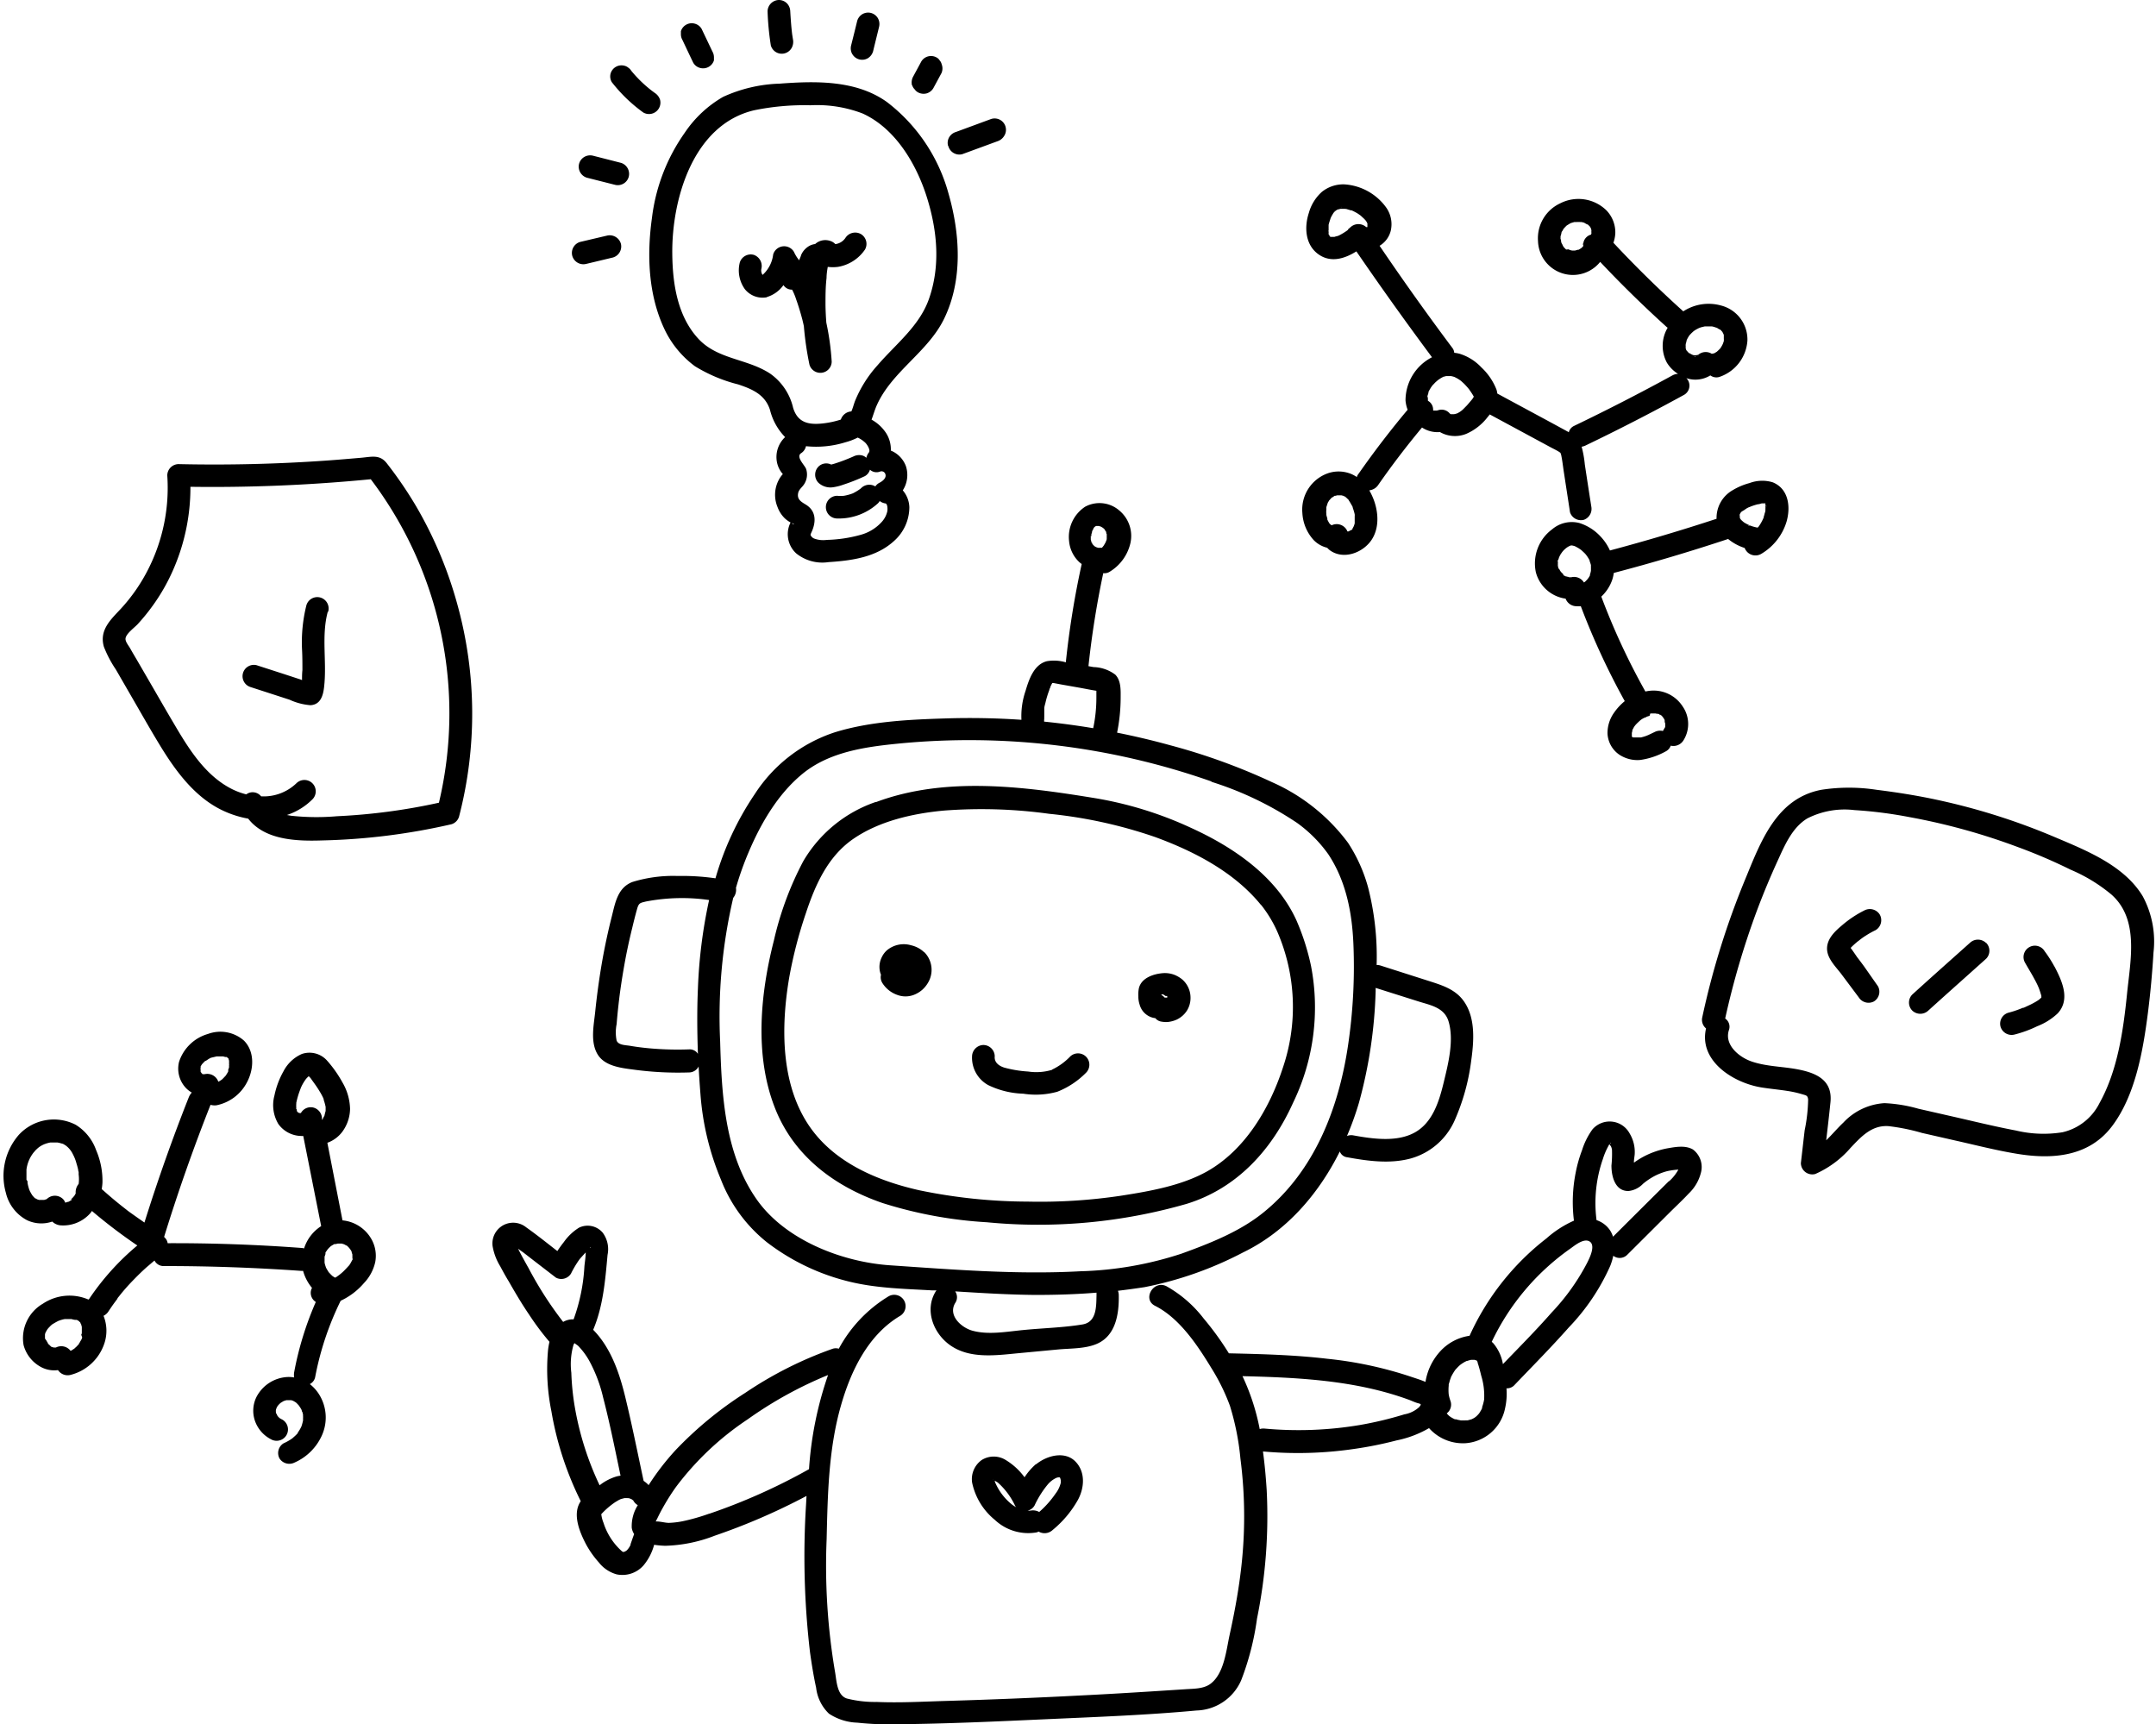 <?xml version="1.0" encoding="UTF-8"?>
<!DOCTYPE svg PUBLIC '-//W3C//DTD SVG 1.0//EN'
          'http://www.w3.org/TR/2001/REC-SVG-20010904/DTD/svg10.dtd'>
<svg height="228.0" preserveAspectRatio="xMidYMid meet" version="1.0" viewBox="-0.5 0.0 285.1 228.0" width="285.1" xmlns="http://www.w3.org/2000/svg" xmlns:xlink="http://www.w3.org/1999/xlink" zoomAndPan="magnify"
><g data-name="Layer 2"
  ><g data-name="Layer 1" id="change1_1"
    ><path d="M124.45,95c-4.81.15-9.92.4-14.55,1.83A20,20,0,0,0,99.31,105a39.07,39.07,0,0,0-5.2,11.14,30.65,30.65,0,0,0-5-.31,18.27,18.27,0,0,0-6,.8c-1.9.75-2.24,2.66-2.68,4.44q-.8,3.14-1.35,6.32c-.36,2.11-.65,4.24-.87,6.37-.18,1.77-.68,4,.31,5.65s3.31,1.83,5.1,2.07a43.62,43.62,0,0,0,7,.33,1.42,1.42,0,0,0,1.26-.79c.07,1.24.15,2.48.25,3.72a36,36,0,0,0,2.7,11.23,19.71,19.71,0,0,0,6.09,8.3,29.19,29.19,0,0,0,10.41,5.08c3.78,1,7.61,1.06,11.48,1.28l.53,0a1,1,0,0,0-.12.16c-1.46,2.41-.34,5.41,1.8,7,2.6,1.93,6.09,1.44,9.1,1.15l5.31-.5c1.63-.15,3.53-.08,5.06-.72,2.57-1.07,3-4,2.95-6.49a1.54,1.54,0,0,0-.11-.55c1.18-.14,2.35-.3,3.53-.48a47.86,47.86,0,0,0,13-4.58c5.73-2.77,10-7.72,12.81-13.36a1.19,1.19,0,0,0,1,.77c2.74.5,5.66.9,8.4.15a9,9,0,0,0,5.72-4.88,28.2,28.2,0,0,0,2.25-8c.36-2.58.62-5.71-1-7.95-1.15-1.6-3-2.12-4.77-2.69l-6.26-2a1.6,1.6,0,0,0-.47-.06,36.85,36.85,0,0,0-1.13-10.26,20.69,20.69,0,0,0-2.65-5.89,25.21,25.21,0,0,0-10-8,81.42,81.42,0,0,0-13.54-4.91c-2.32-.64-4.65-1.19-7-1.66a23.56,23.56,0,0,0,.47-4.51c0-1,.09-2.35-.71-3.16a5,5,0,0,0-2.86-1l-.68-.12s0,0,0-.06a120.34,120.34,0,0,1,1.95-12.24,1.3,1.3,0,0,0,.87-.2,6,6,0,0,0,2.73-3.81,4.37,4.37,0,0,0-1.47-4.27A4,4,0,0,0,143,67a4.78,4.78,0,0,0-2.13,4.54,4.33,4.33,0,0,0,1.33,2.77,3.1,3.1,0,0,0,.34.27,116.15,116.15,0,0,0-2.1,13,5.61,5.61,0,0,0-2.5-.15c-1.72.43-2.38,2.42-2.83,3.94a10.3,10.3,0,0,0-.54,3.81A100.33,100.33,0,0,0,124.45,95ZM91.79,130.72c-.13,2.88-.1,5.75,0,8.63a1.29,1.29,0,0,0-1.19-.59,41.37,41.37,0,0,1-5.22-.14c-.88-.08-1.75-.19-2.62-.34-.56-.09-1.48-.08-1.72-.68a5.53,5.53,0,0,1,0-2.18c.07-.86.15-1.71.25-2.57.19-1.72.45-3.43.75-5.14s.66-3.38,1.06-5c.2-.84.41-1.68.64-2.5s.4-.81,1.16-1a25.27,25.27,0,0,1,8.37-.2A65.69,65.69,0,0,0,91.79,130.72Zm50.87,44.41c-2.53.42-5.17.48-7.73.73-2.21.2-4.68.7-6.87.09-1.44-.41-3.23-2-2.25-3.65a1.36,1.36,0,0,0,0-1.54c3.53.22,7.07.44,10.62.47,2.69,0,5.39-.08,8.07-.3a2.64,2.64,0,0,0,0,.29C144.46,172.76,144.53,174.81,142.66,175.13Zm38.75-44.07c0-.14,0-.29,0-.43l5.6,1.77c1.56.5,3.39.78,4,2.53.82,2.53,0,5.72-.6,8.2s-1.45,5.29-3.81,6.61-5.56.86-8.15.39a1.51,1.51,0,0,0-.83.08,40.24,40.24,0,0,0,1.59-4.42A62.13,62.13,0,0,0,181.41,131.06ZM159.7,103.38A44,44,0,0,1,171,108.8a17.81,17.81,0,0,1,4.15,4.16c2.35,3.55,3.15,7.73,3.32,11.92a70.72,70.72,0,0,1-.73,13.48c-1.24,8.22-4.41,16.41-11,21.83-3.16,2.62-7.17,4.19-11,5.58a46.7,46.7,0,0,1-13.38,2.33c-8.35.46-16.85-.22-25.18-.79-6.41-.44-14-3.4-17.73-8.87-4.12-6-4.52-13.71-4.72-20.72a69,69,0,0,1,1.73-19,1.68,1.68,0,0,0,.36-1.32,40.67,40.67,0,0,1,1.69-4.75c1.62-3.81,3.86-7.66,7.1-10.32,3.54-2.9,8.24-3.56,12.65-4a96.56,96.56,0,0,1,41.43,5ZM144,70.25Zm0-.09a.44.44,0,0,1,0,.08S144,70.16,144,70.16Zm-.19.67a.09.09,0,0,0,0,0,.21.21,0,0,0,0-.06v0c0-.13.06-.27.1-.4l0-.11a3.9,3.9,0,0,1,.19-.35l0-.08.15-.15h0a.31.31,0,0,1,.09-.07l.09-.06h.11l.1,0h.14l.26.07h0a2.69,2.69,0,0,1,.32.19h0a1.88,1.88,0,0,1,.25.24l0,0c0,.1.11.19.17.29h0c0,.08,0,.22.07.31s0,0,0,.08,0,.26,0,.38l0,.14c0,.13-.08.26-.12.39l-.06.13c-.07.13-.15.26-.23.39a1.47,1.47,0,0,0-.1.13h0l-.14.15a.93.93,0,0,0-.29,0h-.17l-.21-.06-.14-.06-.15-.09-.2-.19s0,0,0,0a.45.45,0,0,0-.05-.08h0s-.05,0-.05-.06,0-.1-.08-.16,0,0-.05-.07v0l0-.06a.13.13,0,0,1,0,0c0-.08-.05-.16-.07-.24a.59.59,0,0,0,0-.13c0-.12,0-.23,0-.35a.22.22,0,0,0,0-.06C143.82,70.92,143.81,71,143.83,70.83Zm-5.11,19.48ZM137.59,95a2.13,2.13,0,0,1,0-.25v-.43l0-.39,0-.23c0-.26.1-.53.16-.79a12.49,12.49,0,0,1,.51-1.68c0-.12.09-.23.13-.34h0l0-.06.15-.32a2,2,0,0,0,.11-.2l0,0h.13l1,.19,2.49.44c.73.13,1.47.29,2.21.4,0,.3,0,.59,0,.89a19.35,19.35,0,0,1-.42,4.06c-2.15-.36-4.32-.65-6.49-.87A3,3,0,0,1,137.59,95Zm-15.87,30.9a3.32,3.32,0,0,1,.44,4.14,3.76,3.76,0,0,1-.67.81,3.71,3.71,0,0,1-1.17.71,3.09,3.09,0,0,1-2.16,0,3.81,3.81,0,0,1-2-1.61,1.43,1.43,0,0,1-.16-1.06,2.39,2.39,0,0,1-.14-.43,2.84,2.84,0,0,1,.24-1.88,2.79,2.79,0,0,1,.68-.92A3.47,3.47,0,0,1,120,125,3.66,3.66,0,0,1,121.72,125.93Zm30.53,8.7a1.26,1.26,0,0,0,.73.47,3.57,3.57,0,0,0,.92.07,3.87,3.87,0,0,0,1.21-.32,3.32,3.32,0,0,0,1.33-1.16,3.16,3.16,0,0,0,.49-1.74,3.2,3.2,0,0,0-1.1-2.41,4,4,0,0,0-1.06-.62,3.55,3.55,0,0,0-1.48-.21c-1.28.1-2.87.64-3.19,2a4.28,4.28,0,0,0-.07,1.07,3.32,3.32,0,0,0,.17,1.09A2.44,2.44,0,0,0,152.25,134.63Zm1.38-2.9.16,0,.06,0,0,0,0,0s0,0,0,.08v.13l-.05,0-.06,0-.08,0h-.15a1.55,1.55,0,0,0-.48-.37l.25-.07Zm-15,9.73a8.2,8.2,0,0,0,2.4-1.74,1.5,1.5,0,0,1,2.12,2.12,11,11,0,0,1-3.83,2.55,10.72,10.72,0,0,1-4.51.26,11.37,11.37,0,0,1-4.64-1.14,4.13,4.13,0,0,1-2.13-3.8,1.54,1.54,0,0,1,1.5-1.5,1.52,1.52,0,0,1,1.5,1.5c-.08.74.47,1.24,1.26,1.49a15.43,15.43,0,0,0,3.17.52A7.19,7.19,0,0,0,138.63,141.46Zm-23.31-35.39a17.77,17.77,0,0,0-9.6,7.84,42.57,42.57,0,0,0-3.89,10.51c-1.79,7-2.57,15.1.1,22,2.47,6.44,7.91,10.5,14.28,12.69A56.44,56.44,0,0,0,130,161.62a70.88,70.88,0,0,0,26.44-2.44c6.64-2.05,11.26-7.15,14.06-13.38a28.9,28.9,0,0,0,2.36-18.09,31.21,31.21,0,0,0-1.92-6c-2.61-5.76-8.22-9.62-13.81-12.18a49.44,49.44,0,0,0-12.89-4C134.86,104,124.49,102.63,115.32,106.07Zm50.94,13.61a16.53,16.53,0,0,1,2.13,3.51,25,25,0,0,1,.76,18c-1.76,5.4-5,10.91-10.06,13.75-3.38,1.88-7.57,2.61-11.35,3.2a72.4,72.4,0,0,1-12.31.78,71.43,71.43,0,0,1-14.32-1.49c-5.28-1.18-10.77-3.43-14.14-7.87-4.3-5.67-4.24-13.68-3.09-20.37a58.66,58.66,0,0,1,2.17-8.36c1.25-3.78,2.91-7.56,6.31-9.89s7.77-3.33,11.88-3.72a65.36,65.36,0,0,1,14,.42,61.73,61.73,0,0,1,14,3.07C157.39,112.56,162.72,115.31,166.26,119.68ZM223.37,152c-1-.59-2.32-.34-3.36-.16a11.11,11.11,0,0,0-3.15,1.09,10.85,10.85,0,0,0-1.25.78.1.1,0,0,0-.05,0c0-.42.1-.84.11-1.16a4.75,4.75,0,0,0-.69-2.7,3,3,0,0,0-4.91-.5,9.57,9.57,0,0,0-1.37,2.75,17.64,17.64,0,0,0-.83,2.92,19.88,19.88,0,0,0-.24,6.39,14,14,0,0,0-3.64,2.35,34,34,0,0,0-10.16,12.87,6.51,6.51,0,0,0-3.83,2,7.79,7.79,0,0,0-2,4.1c-.67-.29-1.39-.5-2-.71a51.27,51.27,0,0,0-11-2.35c-4.31-.51-8.65-.62-13-.72a38.73,38.73,0,0,0-3.33-4.6,16.23,16.23,0,0,0-4.92-4.27c-1.72-.86-3.24,1.72-1.51,2.59,3.24,1.63,5.61,5.21,7.44,8.22a26.86,26.86,0,0,1,2.46,5,34.3,34.3,0,0,1,1.39,7,59.42,59.42,0,0,1,0,15.25c-.34,2.73-.86,5.44-1.45,8.13-.43,2-.72,5-2.47,6.35-.93.72-2.26.67-3.37.75l-4.68.3c-3,.19-6.07.37-9.1.52q-9,.47-18,.73c-3,.09-6,.26-9.05.13a14.91,14.91,0,0,1-3.94-.46c-1.33-.45-1.34-2.39-1.56-3.58a83.77,83.77,0,0,1-1.1-17.47c.14-5.92.25-11.94,1.89-17.67,1.3-4.57,3.58-9.34,7.81-11.86a1.5,1.5,0,0,0-1.52-2.59,18.16,18.16,0,0,0-6.57,6.92,1.35,1.35,0,0,0-.79,0,50.93,50.93,0,0,0-11.6,5.85,49.15,49.15,0,0,0-9.23,7.6,33.51,33.51,0,0,0-3.53,4.59,3.5,3.5,0,0,0-.66-.56c-.8-3.73-1.55-7.48-2.45-11.18-.77-3.15-1.9-6.44-4.22-8.8l0,0c1.32-3.11,1.6-6.58,1.9-9.91a3.66,3.66,0,0,0-.64-2.93,2.61,2.61,0,0,0-3.14-.66,7,7,0,0,0-2,1.9c-.31.39-.59.78-.86,1.19-1.36-1.06-2.72-2.15-4.12-3.14a2.74,2.74,0,0,0-4.44,2.49,7.45,7.45,0,0,0,1,2.65c.37.69.74,1.37,1.13,2,.85,1.49,1.74,3,2.69,4.39a35,35,0,0,0,2.7,3.61,9.06,9.06,0,0,0-.19,1.1,28,28,0,0,0,.44,8.06,42.64,42.64,0,0,0,3.87,11.88l0,.06c-1.15,1.69-.1,4.14.75,5.74a12.53,12.53,0,0,0,1.65,2.32,4.53,4.53,0,0,0,2.37,1.59A3.72,3.72,0,0,0,84.59,207,7.12,7.12,0,0,0,86,204.27a13,13,0,0,0,1.45.13A19.34,19.34,0,0,0,94,203.07a83.77,83.77,0,0,0,12.15-5.26l-.06,1.12a108.93,108.93,0,0,0,.52,19.53c.22,1.57.47,3.15.81,4.7a5.63,5.63,0,0,0,1.7,3.44,7.21,7.21,0,0,0,3.76,1.19A39.11,39.11,0,0,0,118,228c6.64-.06,13.28-.37,19.92-.67s13.23-.54,19.81-1.15a6.64,6.64,0,0,0,5.9-4,36.07,36.07,0,0,0,2.09-8.14A67.81,67.81,0,0,0,167,197c-.11-1.69-.26-3.38-.49-5.06l.15,0a51.1,51.1,0,0,0,11.79-.33,50.15,50.15,0,0,0,5.71-1.14,14,14,0,0,0,4.31-1.63,6,6,0,0,0,4.77,2,5.74,5.74,0,0,0,5.27-4.55,8.87,8.87,0,0,0,.2-2.71,1.35,1.35,0,0,0,1.08-.46c2.4-2.51,4.87-5,7.16-7.59a28.31,28.31,0,0,0,5.48-8.14,7.66,7.66,0,0,0,.4-1.34,1.4,1.4,0,0,0,1.87-.15l5.47-5.45c.88-.88,1.8-1.73,2.65-2.64a5.72,5.72,0,0,0,1.6-2.73A2.9,2.9,0,0,0,223.37,152ZM77.49,165l.07-.08C77.6,165,77.56,165.05,77.49,165Zm-.46-.21Zm-9.32-.31Zm-.38.09,0,0Zm2,3c-.38-.68-.76-1.36-1.12-2.05l-.2-.4h0l.71.51,1.29,1,3,2.31a1.51,1.51,0,0,0,2-.54,13.3,13.3,0,0,1,1.13-1.89c.07-.09.46-.52.81-.9v0c0,.62-.11,1.23-.17,1.85a24.3,24.3,0,0,1-1.43,7,2.5,2.5,0,0,0-1.38.34A48.28,48.28,0,0,1,69.34,167.58ZM75.5,186a33.51,33.51,0,0,1-.45-4.47,9.25,9.25,0,0,1,.3-3.74l.12-.19c.11.11.38.26.51.39a9.41,9.41,0,0,1,1.47,2,19.28,19.28,0,0,1,1.8,4.78c.89,3.42,1.58,6.9,2.31,10.36a4.21,4.21,0,0,0-.49.09,6.7,6.7,0,0,0-2.28,1.18A39.76,39.76,0,0,1,75.5,186ZM79,200.21h0Zm3.91,4a2.5,2.5,0,0,1-.5.77l-.07.06-.18.11-.16.06h-.12l-.12-.07-.07-.06a8.49,8.49,0,0,1-2.39-3.73,4.47,4.47,0,0,1-.29-1.13h0c0,.08,0,0,0,0s0,0,0,0h0l.18-.19a10.48,10.48,0,0,1,1.68-1.41l.42-.25.24-.12.15-.05.38-.1a3.27,3.27,0,0,1,.44,0h.07l.07,0,.34.12c.13.09.32.25.15.07l.11.12s0,0,.05.09a1.55,1.55,0,0,0,.55.53,5.2,5.2,0,0,0-.8,3,2.12,2.12,0,0,0,.32.83,2.33,2.33,0,0,0-.11.28C83.12,203.48,82.93,204.08,82.86,204.24Zm10.38-4.06a26.83,26.83,0,0,1-3.5,1,11.29,11.29,0,0,1-1.83.22c-.53,0-1.22-.22-1.73-.18,0-.1.09-.2.14-.31.24-.49.49-1,.76-1.47a29,29,0,0,1,1.76-2.79,38.39,38.39,0,0,1,9.48-8.94A52.61,52.61,0,0,1,109,181.82a47.34,47.34,0,0,0-2.52,12.45A78.83,78.83,0,0,1,93.24,200.18Zm119.24-49c0,.06,0,.08-.09.07S212.47,151.15,212.48,151.18ZM194.77,179.7c-.05-.08,0,0,0,0Zm-.26-.07Zm-7.3,6.39a3.88,3.88,0,0,1-2,1,48,48,0,0,1-5.89,1.41,48.87,48.87,0,0,1-12.61.47,1.57,1.57,0,0,0-.63.07,29.4,29.4,0,0,0-2.28-7c7.38.18,14.88.54,21.89,3.08.41.14.84.36,1.26.48S187.51,185.65,187.21,186Zm8.55-1.09a.19.19,0,0,1,0,.08,3.58,3.58,0,0,1-.09.45q-.07.3-.18.6l0,.08,0,.05a3.59,3.59,0,0,1-.17.34l-.16.26a.41.41,0,0,0-.06.1L195,187a2.39,2.39,0,0,1-.22.23l-.12.11a.5.5,0,0,0-.12.09l-.2.12-.24.12h0c-.19.05-.37.11-.56.15h0l-.29,0a5.63,5.63,0,0,1-.58,0l-.41-.08-.23-.07-.15,0a4.59,4.59,0,0,1-.49-.26.91.91,0,0,1-.16-.11.92.92,0,0,1-.14-.11,2.68,2.68,0,0,1-.28-.3,1.44,1.44,0,0,0,.52-1.56c-.07-.21-.14-.41-.19-.62s-.06-.29-.07-.34a6,6,0,0,1,0-1.12.74.74,0,0,0,0-.12c0-.11.05-.22.08-.32a4.13,4.13,0,0,1,.15-.5l.07-.19c0-.07.09-.18.08-.17a5.3,5.3,0,0,1,.33-.57c.05-.09.12-.18.18-.27v0l0,0,.36-.38c.07-.07.16-.14.23-.22l.11-.08c.15-.11.32-.22.49-.32l.29-.15h.06a5.44,5.44,0,0,1,.54-.15l0,0h.44l.2.06s.13.11.07,0h0l.08.09s0,.07.06.13l0,.09c.19.56.34,1.15.48,1.73A8.9,8.9,0,0,1,195.76,184.93ZM209.37,167a28.87,28.87,0,0,1-4.69,6.56c-2.06,2.35-4.27,4.57-6.44,6.82a5.73,5.73,0,0,0-1.3-2.79l-.18-.16a31.65,31.65,0,0,1,10.29-12.25c.58-.39,2-1.66,2.79-.91C210.44,164.91,209.65,166.44,209.37,167Zm10.83-10.83q-3.7,3.67-7.4,7.36a3.53,3.53,0,0,0-.35-.77,3.43,3.43,0,0,0-1.83-1.42,17.65,17.65,0,0,1,.84-8.09,9.19,9.19,0,0,1,.74-1.74,2.33,2.33,0,0,1,.12-.21c.1.14.22.3.22.31a1.85,1.85,0,0,1,.12.4,15,15,0,0,1-.07,2.11c0,1.43.47,3.39,2.25,3.37a3.12,3.12,0,0,0,1.92-.95,8.79,8.79,0,0,1,1.62-1.08,8.25,8.25,0,0,1,1.59-.6,9.27,9.27,0,0,1,1.47-.2,0,0,0,0,0,0,0A5.81,5.81,0,0,1,220.2,156.21Zm-83.71,37.43a8.36,8.36,0,0,0-1.51,1.74,8.61,8.61,0,0,0-2.5-2.29,3,3,0,0,0-3.15,0,3.1,3.1,0,0,0-1.28,3,8.63,8.63,0,0,0,3,4.92,6.44,6.44,0,0,0,5.46,1.67.93.93,0,0,0,.33-.12,1.56,1.56,0,0,0,1.86-.21,14,14,0,0,0,3.35-4c.86-1.6,1-3.7-.36-5.07S138,192.41,136.49,193.64ZM131,195.53v0S131.1,195.52,131,195.53Zm-.15.09c-.05,0-.09-.11,0,0Zm.29.52a1.4,1.4,0,0,1-.1-.35c.14.09.32.18.43.27a9.44,9.44,0,0,1,2.24,3,.86.86,0,0,0,.17.24,4.69,4.69,0,0,1-.54-.34A7.44,7.44,0,0,1,131.15,196.14Zm8.64-.38v.05s0,.29,0,.24a3.84,3.84,0,0,1-.69,1.44,12.9,12.9,0,0,1-2.17,2.44,1.71,1.71,0,0,0-1.16-.18,2.22,2.22,0,0,1-.37,0,1.41,1.41,0,0,0,.92-.69,12.84,12.84,0,0,1,1.71-2.73,3.32,3.32,0,0,1,1.06-.86,1,1,0,0,1,.5-.12s-.17-.06,0,0,0-.1.12.1c-.08-.09,0,0,0,0s.05.18.06.22ZM144.16,72l0,0s0,0,0-.06h0S144.13,71.93,144.16,72Zm.5-2.5h0Zm-.82,1.35v-.11A.45.45,0,0,1,143.84,70.86Zm.09.78a.4.4,0,0,1,.06.11l-.05-.1ZM282.84,118.5c-2.47-4.09-7.52-6.07-11.72-7.85a86,86,0,0,0-15.44-4.88c-2.67-.58-5.36-1-8.07-1.34a24,24,0,0,0-7.23,0c-6,1.12-8.06,6.9-10.13,11.91a105.75,105.75,0,0,0-5.65,18.18,1.47,1.47,0,0,0,.5,1.47c-1,4.32,3.64,7.22,7.37,7.81,1.14.18,2.28.28,3.42.46a13.76,13.76,0,0,1,1.88.42c.56.17.77.15.83.71a21.79,21.79,0,0,1-.46,4.07c-.17,1.45-.33,2.89-.5,4.34a1.51,1.51,0,0,0,1.9,1.44,13.17,13.17,0,0,0,4.69-3.48c1.39-1.46,2.77-3,5-2.85a27,27,0,0,1,4.43.9l4.39,1c2.68.6,5.35,1.29,8.06,1.74,4.68.79,9.57.46,12.66-3.61s4.11-9.95,4.76-15c.34-2.67.58-5.35.74-8A12.62,12.62,0,0,0,282.84,118.5Zm-2.07,12.91c-.49,4.84-1.24,10.15-3.65,14.47a7.28,7.28,0,0,1-4.89,3.84,15.73,15.73,0,0,1-6.15-.23c-2.85-.54-5.67-1.24-8.5-1.88l-4.39-1a19.59,19.59,0,0,0-4.49-.74,8.12,8.12,0,0,0-5.45,2.58c-.76.71-1.47,1.57-2.26,2.33.19-1.65.39-3.31.56-5,.27-2.56-1.31-3.66-3.6-4.22s-4.59-.45-6.77-1.18c-1.69-.56-3.69-2.2-3.06-4.16a1.31,1.31,0,0,0-.49-1.54,107,107,0,0,1,4.15-14.14q1.32-3.53,2.89-6.94c.91-2,1.88-4.2,3.82-5.38a10.87,10.87,0,0,1,6.23-1.1,56.86,56.86,0,0,1,7.24.92A83.79,83.79,0,0,1,266.31,112q3.58,1.31,7,3a21.47,21.47,0,0,1,5.4,3.29C282.41,121.58,281.21,127,280.77,131.41Zm-35.5-7a8.88,8.88,0,0,1,1-.72,11.89,11.89,0,0,1,1.26-.7,1.53,1.53,0,0,0,.54-2.06,1.55,1.55,0,0,0-2.06-.53,14.19,14.19,0,0,0-2.91,1.94c-.94.79-2,1.77-2,3.09s1.16,2.4,1.89,3.37l2.31,3.09a1.53,1.53,0,0,0,2,.53,1.51,1.51,0,0,0,.54-2L246,127.79c-.31-.42-.62-.84-.94-1.25-.05-.08-.59-.87-.82-1.17l0-.05A10.78,10.78,0,0,1,245.27,124.4Zm-1.14,1c0,.11,0,.06,0,0Zm18-.75a1.5,1.5,0,0,1,0,2.12c-2.54,2.28-5.1,4.55-7.64,6.85a1.54,1.54,0,0,1-2.12,0,1.51,1.51,0,0,1,0-2.12c2.53-2.3,5.09-4.57,7.64-6.85A1.53,1.53,0,0,1,262.14,124.7Zm7.37,7.17,0,0a.17.17,0,0,1,0-.12Zm1.66-4.06c1,1.9,2.15,4.37.45,6.22a8.3,8.3,0,0,1-2.72,1.71,15.82,15.82,0,0,1-3,1.1,1.53,1.53,0,0,1-1.85-1.05,1.51,1.51,0,0,1,1.05-1.84,12.41,12.41,0,0,0,1.46-.47l.46-.18.07,0,.15-.06.79-.37c.26-.13.52-.27.77-.42l.24-.15s.16-.13.18-.14.21-.21.23-.2v0s0,.05,0,.07v-.06s0,0,0,0v0l0,0s0-.06,0-.07h0s0,0,0,0v-.13h0v0c0-.1-.05-.21-.08-.32s-.15-.48-.24-.72l-.05-.12h0l-.13-.3c-.13-.27-.26-.53-.4-.78-.39-.74-.84-1.45-1.25-2.18a1.5,1.5,0,1,1,2.59-1.52C270.34,126.4,270.78,127.09,271.17,127.81ZM54.56,67a53,53,0,0,0-3.92-5.75c-.93-1.19-2-.84-3.39-.72s-3,.26-4.42.36q-9.84.7-19.71.48a1.51,1.51,0,0,0-1.5,1.5,23.79,23.79,0,0,1-2.52,12.4,23,23,0,0,1-3.65,5.26c-1.33,1.42-2.85,2.81-2.21,5a15.31,15.31,0,0,0,1.58,3l2.12,3.67c1.2,2.07,2.37,4.15,3.61,6.19,2.12,3.5,4.73,7.12,8.57,8.86a13.26,13.26,0,0,0,3.2,1c2.19,2.83,6.35,3,9.82,2.88a84.47,84.47,0,0,0,17.06-2.14,1.49,1.49,0,0,0,1-1A54.14,54.14,0,0,0,60,80,54,54,0,0,0,54.56,67Zm3,39.14a79.51,79.51,0,0,1-13.49,1.79,31.35,31.35,0,0,1-6.05-.06l-.58-.1a8.55,8.55,0,0,0,3.41-2.11,1.5,1.5,0,0,0-2.12-2.12,6.26,6.26,0,0,1-4.7,1.76,1.44,1.44,0,0,0-1.5-.49,1.33,1.33,0,0,0-.46.23,9.23,9.23,0,0,1-2.05-.78c-3.37-1.76-5.52-5.17-7.39-8.35-1.13-1.9-2.23-3.83-3.34-5.74l-1.74-3c-.3-.5-.59-1-.88-1.51-.19-.32-.62-.84-.57-1.24.08-.65,1.2-1.44,1.61-1.89a26.07,26.07,0,0,0,1.89-2.31,25.42,25.42,0,0,0,2.79-4.85,27.06,27.06,0,0,0,2.29-11,215.87,215.87,0,0,0,23.85-1A51.26,51.26,0,0,1,57.55,106.11ZM42.84,80.9c-.87,3.25-.09,6.66-.49,10-.13,1.1-.47,2.27-1.79,2.35a8.13,8.13,0,0,1-2.78-.73l-5.15-1.67a1.5,1.5,0,0,1,.8-2.89l3.68,1.19,1.89.62a3.53,3.53,0,0,1,.44.16c0-.44,0-.88.05-1.31,0-.91,0-1.82-.05-2.73A20.22,20.22,0,0,1,40,80.1a1.5,1.5,0,1,1,2.89.8ZM189.63,54.19h0Zm-.28,0h0Zm17.21,22h0Zm-.3-.17-.1-.07h0C206.26,76,206.28,76,206.26,76Zm-.81-1.31a.45.45,0,0,0,0,.08h0A.17.17,0,0,1,205.45,74.66Zm16.91-28.73c.07.09,0,.2,0,0Zm1.34,1.23h0l-.09,0S223.61,47.11,223.7,47.16Zm.43-.09h0C224.18,47,224.28,47,224.13,47.07ZM227.55,45v.08h0A.14.14,0,0,1,227.55,45Zm-3.42,2.09h0Zm0,0h0l-.07,0S224.06,47.08,224.1,47.07Zm-45.19,16a5.32,5.32,0,0,0-.61-.35,4.38,4.38,0,0,0-3.26-.15,5.09,5.09,0,0,0-3.35,5.25,5.74,5.74,0,0,0,1.51,3.59,3.69,3.69,0,0,0,1.77,1,2.61,2.61,0,0,0,.34.32c1.8,1.33,4.39.35,5.53-1.36,1.27-1.91.82-4.61-.27-6.49l0-.07a1.61,1.61,0,0,0,1.16-.72c1.86-2.67,3.74-5.12,5.78-7.58a3.72,3.72,0,0,0,2.37.6,4,4,0,0,0,3.5.23,7.18,7.18,0,0,0,2.8-2.2l.29-.36,8.06,4.35c.36.19.74.37,1.09.59l.19.13s.08.2.1.28c.17.79.25,1.62.38,2.42.26,1.72.53,3.44.79,5.16a1.52,1.52,0,0,0,1.85,1A1.54,1.54,0,0,0,209.93,67q-.44-2.79-.86-5.58a14.28,14.28,0,0,0-.42-2.35,2,2,0,0,0,.47-.14q6.62-3.18,13.06-6.71A1.41,1.41,0,0,0,222.5,50a1.15,1.15,0,0,1,.17.06,3.78,3.78,0,0,0,3-.42,1.34,1.34,0,0,0,1.2.2,5.45,5.45,0,0,0,3.7-4.79,4.64,4.64,0,0,0-3.48-4.65,6.12,6.12,0,0,0-5,.77q-4.82-4.34-9.24-9.07a4.41,4.41,0,0,0,.25-1.23,4.18,4.18,0,0,0-1.17-3.05,5.29,5.29,0,0,0-6.12-.93,5.09,5.09,0,0,0-2.93,5,4.62,4.62,0,0,0,8.22,2.74q4.26,4.52,8.87,8.68l.07,0a4.7,4.7,0,0,0-.11,4.66,4.59,4.59,0,0,0,1.47,1.47,1.59,1.59,0,0,0-.73.19q-6.45,3.53-13.07,6.71a1.28,1.28,0,0,0-.65.82,2.12,2.12,0,0,0-.2-.12c-3.08-1.68-6.17-3.33-9.25-5a3.21,3.21,0,0,0-.11-.52,8,8,0,0,0-2-2.94,6.61,6.61,0,0,0-2.87-1.8,4.54,4.54,0,0,0-.72-.13,1.16,1.16,0,0,0-.22-.61q-5-6.68-9.65-13.54a3.23,3.23,0,0,0,1.48-2,3.82,3.82,0,0,0-.65-3.12,7.39,7.39,0,0,0-5.47-3,4.5,4.5,0,0,0-3,1,5.82,5.82,0,0,0-1.71,2.76c-.61,1.85-.5,4.13,1.15,5.4s3.54.7,5.13-.3q4.86,7.09,10,14a6.42,6.42,0,0,0-3.5,5.71,4.39,4.39,0,0,0,.28,1.23q-3.42,4.08-6.47,8.44A1.22,1.22,0,0,0,178.91,63.12Zm31-33.12-.07-.08A.21.21,0,0,1,209.91,30Zm-.21-.25-.13-.09Zm-1.14-.5c-.05,0-.1,0-.1,0S208.51,29.24,208.56,29.25Zm-1.19.16-.07,0S207.36,29.4,207.37,29.41Zm-1.51,1.78v-.1C205.87,30.91,205.92,31.07,205.86,31.19Zm.17,1.06Zm.23.4Zm2.64-.13a.64.64,0,0,1,0-.07,0,0,0,0,0,0,0l-.09.14h0l-.08.1-.16.15,0,0-.36.22-.11,0h0l-.35.1h0l-.05,0c-.06,0-.08,0-.08,0h-.24c-.1,0-.26-.06-.36-.09l-.14-.07L206.6,33h0l-.29-.29a1,1,0,0,0-.12-.17,1.93,1.93,0,0,0-.19-.38,2,2,0,0,1-.07-.23c0-.1,0-.22-.07-.33v0a1.09,1.09,0,0,1,0-.18c0-.06,0-.12,0-.18a2.83,2.83,0,0,0,.13-.5c0-.07.07-.14.11-.2l.1-.17a.12.12,0,0,1,.05-.05l-.06,0c.13-.1.22-.25.34-.36a1.85,1.85,0,0,0,.14-.14l0,0,0,0,.38-.23.16-.09h0l.47-.14.16,0s-.07,0,.08,0h.05a0,0,0,0,1,0,0h0a4.13,4.13,0,0,1,.5,0h0l.17,0,.35.09.07.05.31.17.07,0s0,0,.07.06l.07.07.13.12.09.13s.06.13.1.19l0,0c0,.06,0,.12.05.18a.11.11,0,0,0,0,0,1.55,1.55,0,0,0,0,.43h0a.84.84,0,0,0-.05.17,1.4,1.4,0,0,0-1,1c0,.08-.05.16-.08.25a.11.11,0,0,1,0,0A.56.56,0,0,0,208.9,32.52ZM227,46.25l.1-.13A.28.28,0,0,1,227,46.25Zm-.39-2.91-.11,0S226.55,43.32,226.61,43.34Zm-3.75,1.06h0a2.85,2.85,0,0,1,.23-.26c.12-.13.25-.24.38-.36h0l.24-.16c.15-.09.3-.16.45-.24l.27-.1.5-.12h.64l.25,0h0c.14,0,.3.06.44.1l.29.1h0l.31.19.06,0,.1.09c.06,0,.11.12.17.17l.06.06c.06.1.12.25.15.29a.88.88,0,0,1,.05.15c0,.06,0,.14,0,.2v.07s0,.25,0,.37c0-.08.06-.13,0,.05v0a0,0,0,0,1,0,0s0,0,0,0,0,.2-.07.3l-.06.18v0a4.31,4.31,0,0,1-.26.47.56.56,0,0,0-.05.08l0,0a.52.52,0,0,1-.1.11c-.11.13-.25.24-.37.36h0l-.26.16-.16.08-.12,0-.13.05a1.52,1.52,0,0,0-1.8.12h0l-.09.06.07-.06h0l0,0c-.09.07-.09,0,0,0a1.16,1.16,0,0,0-.22.06h-.1l0,0s0,0-.08,0a.14.14,0,0,1-.09,0h-.1l-.17-.06a3.24,3.24,0,0,1-.32-.17c-.09-.06-.18-.2-.08,0s0,0-.07-.06a3.39,3.39,0,0,0-.28-.31l0,0s-.05-.09-.08-.14,0-.13-.05-.19a.83.83,0,0,0,0-.2l0,0v0a1.31,1.31,0,0,1,0-.28v-.06a4,4,0,0,0,.13-.52s0,0,0,0a.8.8,0,0,0,.05-.11A4.94,4.94,0,0,1,222.86,44.4Zm-28.35,8c0-.05,0,0,0,0Zm-3.07-2.76ZM180.35,30h0l0,0Zm-.09-.95Zm-3.38-1.66h-.06S176.85,27.36,176.88,27.36Zm.08,0Zm-.79.32Zm-1,2.92h0C175.15,30.36,175.19,30.49,175.2,30.58Zm.14.45s0,0,.06.09S175.33,31.06,175.34,31Zm.31.24h0Zm.37,0s.09,0,.09,0Zm1.73-.89s0,0,0,0Zm.07-.06-.19.14a8.31,8.31,0,0,1-.95.58l-.1.05-.12.05c-.15.05-.31.07-.46.13h-.24l-.15,0,0,0-.05,0a.11.11,0,0,1-.08,0,.27.27,0,0,1-.1-.06h0c0-.06-.08-.11-.11-.17a.69.69,0,0,1-.05-.13v0a1.24,1.24,0,0,1,0-.16,2.63,2.63,0,0,0,0-.41s0-.37,0-.43-.06.31,0,0v0c0-.08,0-.15,0-.23.07-.31.18-.6.27-.9h0a1,1,0,0,0,.07-.15c.1-.19.21-.37.32-.55v0l0,0,0,0,.06-.06.08-.09.16-.14h0s.19-.11.25-.15l.08,0,.28-.08h.18l.48,0c-.37,0,.1,0,.2.05l.53.16.11,0,.11.06c.16.07.3.15.45.23s.25.15.37.23l.21.15,0,0,.06.05.42.39.18.19.06.08.12.18.08.18,0,.1a.45.45,0,0,0,0,.08v.12h0a.68.68,0,0,0,0,.12s0,0,0,.05h0l-.07,0-.09,0a1.54,1.54,0,0,0-2.06,0l-.38.33Zm10.46,22.12c0-.17.09-.34.13-.51s0-.07,0-.11a1.87,1.87,0,0,1,.12-.25c.08-.14.16-.28.25-.42l.12-.17.08-.1c.14-.13.26-.28.4-.41l.16-.14.14-.12c.15-.11.32-.22.49-.32l.28-.15c-.06,0-.22.07.08,0l.22-.06.18,0h.49l.26.06.19.06h0l.42.22.23.15.2.14.11.1.22.2c.12.11.24.24.35.36s.26.29.38.44c0-.05-.14-.2,0,0l.21.3c.09.14.19.28.28.43l.15.26v0a2,2,0,0,1-.23.36l-.09.11-.24.28c-.15.18-.29.35-.45.51s-.31.32-.48.48l-.13.11-.21.15c-.08.06-.17.1-.25.15l-.09.05-.22.07-.23.05h-.32l-.1,0-.13-.08a1.4,1.4,0,0,0-1.5-.46l-.22.06h0c-.08,0-.12,0-.1,0h-.06l-.09,0,.09,0h0c-.1,0-.14,0-.07,0l-.17,0-.08,0L189,54a1.33,1.33,0,0,0-.42-.82,1.74,1.74,0,0,0-.26-.19h0c0-.09,0-.18,0-.27S188.28,52.52,188.28,52.44ZM178.27,67h0Zm-3.1,2.2.05.08S175.17,69.21,175.17,69.18Zm.54.41h0S175.71,69.58,175.71,69.59Zm-.06,0Zm1.74.81h0a.17.17,0,0,1,.1,0Zm.58-.21,0,0Zm.07-.06,0,0-.21.12-.07,0-.09,0a1.47,1.47,0,0,0-.1-.22,1.53,1.53,0,0,0-2-.58l.05,0h0l0,0h0s0,0,0,0l-.15-.09,0,0s-.1-.09-.15-.14l0,0a1.08,1.08,0,0,1-.11-.18,2.15,2.15,0,0,1-.14-.26l-.05-.1c0-.07,0-.15,0-.16a1.55,1.55,0,0,1-.07-.23,2,2,0,0,1-.06-.23l0-.14a2.45,2.45,0,0,1,0-.54c0-.08,0-.16,0-.24s0-.08,0-.09.11-.33.12-.38l.08-.23.08-.13.1-.17c.1-.08.19-.22.27-.29l.08-.09.06,0a2.83,2.83,0,0,1,.32-.22l.11,0,.19-.06.2,0h.05c.1,0,.11,0,.06,0l.29,0,.26.07h0l.11.06c.06,0,.12.08.19.11h0c.11.11.23.21.34.33l.07.07,0,.06.07.09c.09.14.18.29.26.44a2.72,2.72,0,0,1,.18.33s0,0,0,.08l.1.28c.06.2.12.39.16.59a1.11,1.11,0,0,1,0,.25v0c0,.18,0,.36,0,.55s0,.2,0,.3,0,.1,0,.09a2.75,2.75,0,0,1-.15.44.11.11,0,0,0,0,0l-.14.25,0,.06h0l-.1.11Zm-2.47-.59Zm0,0h0Zm.67-4.17h0Zm-.74-34.19.07,0h0l0,0,0,0h0l-.07,0Zm-.33-1.42Zm.72-1.86h0l.06-.06S176,27.86,175.93,27.92Zm33,4.43a.09.09,0,0,0,0,0l0,.05C208.93,32.34,209,32.31,209,32.35Zm-.91-3.1-.12,0,.08,0Zm-1.79,1c.07-.08.12-.11,0,0Zm1.46,3h-.16S207.61,33.27,207.71,33.28ZM226.49,68.6q-7,2.3-14.1,4.19a6.7,6.7,0,0,0-1.27-1.88,6.43,6.43,0,0,0-2.77-1.75,4,4,0,0,0-3.6.83,5.6,5.6,0,0,0-2.15,5.7,4.74,4.74,0,0,0,3.93,3.47,1.53,1.53,0,0,0,1.4,1,4.16,4.16,0,0,0,.61,0,95.8,95.8,0,0,0,5.81,12.55,7.45,7.45,0,0,0-1.4,1.51,4.64,4.64,0,0,0-.88,2.78,3.6,3.6,0,0,0,1.53,2.77,4.33,4.33,0,0,0,2.8.72,9.85,9.85,0,0,0,3.4-1.15,1.35,1.35,0,0,0,.63-.74,1.56,1.56,0,0,0,1.67-.68A4.07,4.07,0,0,0,222,93.4a4.57,4.57,0,0,0-4.4-2.05,4.34,4.34,0,0,0-.52.09,90.44,90.44,0,0,1-5.83-12.55,5.49,5.49,0,0,0,1.46-2.27,5.08,5.08,0,0,0,.19-.86q7.62-2,15.12-4.49a6.56,6.56,0,0,0,2.19,1.19,1.15,1.15,0,0,0,.12.25,1.52,1.52,0,0,0,2.05.54A7.44,7.44,0,0,0,235.74,69c.58-2,.27-4.39-1.84-5.23a4.79,4.79,0,0,0-3.06.11,8.52,8.52,0,0,0-2.22.94A4.21,4.21,0,0,0,226.49,68.6ZM217.1,94.52c-.08,0-.25.09,0,0Zm-1.91,2.73v0l0,0Zm2.54-2.91.06,0h0c-.19.08,0,0,.05,0h.57l.22.05.13,0c.07,0,.18.09.24.13s0,0,.09,0l0,0,0,0h0a1.88,1.88,0,0,1,.25.24s.07.11.11.13a.08.08,0,0,1,0,0s0,0,0,0,.12.22.18.32a.49.49,0,0,0,0,.11c0,.1,0,.21.07.32V96a.74.74,0,0,0,0,.14c-.07.09-.13.23-.19.31a2.12,2.12,0,0,0-.11.21,1.62,1.62,0,0,0-1.11.14l-.84.4-.33.13a6.32,6.32,0,0,1-.62.18l-.16,0h-.4s0,0,0,0l-.12,0h-.08l-.19,0-.09,0h0l0,0-.17-.09,0,0,0,0a.14.14,0,0,1,0,0s0-.08,0-.07,0,0,0,0l0-.1v-.2a.69.69,0,0,1,0-.13h0a.9.9,0,0,1,.06-.22l0-.06,0-.1.14-.25a1.55,1.55,0,0,1,.2-.32h0a2.09,2.09,0,0,1,.14-.17q.14-.15.3-.3l.16-.15.12-.1-.09.07a2.48,2.48,0,0,1,.73-.45s.12,0,.16-.08a3.38,3.38,0,0,1,.42-.13ZM207,76.25h-.05C206.66,76.24,206.87,76.23,207,76.25Zm.37,0h0Zm-1.7-2.68c0-.07.08-.16,0,0Zm-.17.55s0,.09,0,.14S205.44,74.13,205.46,74.11Zm.71,1.8h0l0,0,0,0-.3-.3,0,0-.08-.12a1.18,1.18,0,0,1-.11-.19,1.09,1.09,0,0,1-.08-.15c-.05-.1,0-.07,0,.1-.08-.08-.1-.32-.13-.43v0a.32.32,0,0,1,0-.07v-.07a2.33,2.33,0,0,1,0-.32.39.39,0,0,0,0-.11c0-.1,0-.2.07-.29l.09-.29h0l.2-.39.19-.27a3.11,3.11,0,0,1,.29-.33l.18-.16.1-.08.08-.06.23-.14.12-.06.16-.06h.18l.26.06.15.06.13.07.22.12c.14.08.27.18.4.26l.22.2c.12.11.24.22.35.34s.25.33.19.24c.08.11.15.22.22.33l.12.21s.18.41,0,.07a5.07,5.07,0,0,1,.22.63,1.66,1.66,0,0,0,0,.22v0c0,.08,0,.16,0,.24s0,.16,0,.24a.09.09,0,0,0,0,.05h0a3.07,3.07,0,0,1-.13.5.73.73,0,0,0,0,.12l-.06.1a1.32,1.32,0,0,1-.12.2s-.11.15-.12.17l-.26.28-.14.12-.1.06a1.52,1.52,0,0,0-1.66-.69H207a4.1,4.1,0,0,0-.4-.11s.05,0,0,0l-.05,0h0l-.24-.13-.06,0Zm25.89-6.24a.94.94,0,0,0,.1-.14S232.11,69.62,232.06,69.67Zm.62-1,0-.09S232.69,68.63,232.68,68.63Zm.32-1.12a.71.71,0,0,1,0-.14S233,67.44,233,67.51Zm-2.19,2h-.05C230.57,69.41,230.73,69.47,230.81,69.5Zm2.1-3Zm0,0Zm0,0,0,0s0,0,0,0Zm0,0h0C233,66.57,233,66.57,232.91,66.55Zm-3,1,0,0c.21-.1.42-.29.63-.4s.26-.1.37-.16l.21-.08q.39-.14.78-.24c.18,0,.36-.08.54-.12l.09,0h.26c-.15,0,0,0,.07,0l.05,0a.2.2,0,0,0,0,.08s0,0,0,.08a.83.83,0,0,1,0,.15v.07c0,.08,0,.12,0,.08a.87.87,0,0,1,0,.23c0,.07,0,.15,0,.23v0c0,.15-.08.36-.09.38a5.44,5.44,0,0,1-.15.54s0,0,0,.08v0l-.05.09a6.16,6.16,0,0,1-.56,1l-.06.08a1.33,1.33,0,0,0-.12.12l0,0a5.88,5.88,0,0,1-.75-.19l-.31-.11a1.43,1.43,0,0,0-.28-.13l-.36-.2-.15-.1,0,0-.22-.19-.15-.15h0l-.15-.24s0,0,0-.06,0,0,0-.09a.42.42,0,0,0,0-.12h0a.64.64,0,0,0,0,.07v-.13l0-.11.13-.23.08-.1Zm3.12-.69V67A.68.68,0,0,1,233,66.87Zm-3.49,1.56a.19.19,0,0,1,0-.07v-.08C229.51,68.37,229.52,68.43,229.51,68.43ZM219,94.54h0l.1.07v0C219,94.6,219,94.55,219,94.54Zm-3.06,3h0Zm3.5-2.55c-.14-.1-.09-.12,0,0ZM5.67,158.58a.45.45,0,0,0-.07.07h0S5.68,158.56,5.67,158.58Zm24.1-17.8a.15.15,0,0,0,0,.07h0A.15.15,0,0,1,29.77,140.78Zm0-.62v0s0,0,0,.09A.19.19,0,0,1,29.78,140.16Zm-.2-.41.07.07h0A.29.29,0,0,1,29.58,139.75Zm-3.43,2Zm3.15-2.18h0l0,0,.05,0S29.38,139.61,29.3,139.56Zm-3,2.33.05,0H26.3a0,0,0,0,1,0,0l0,0h0Zm2.07-2.41q-.12,0-.15,0l.14,0Zm-2.35,1.63a.49.49,0,0,1,0-.11v0C26.09,141.08,26.07,141.12,26.06,141.11Zm0,.22a.5.5,0,0,0,0-.12s0,.06,0,.14Zm3.6.1,0,.08v0h0A.28.28,0,0,1,29.61,141.43ZM6.77,178.19h0S6.74,178.17,6.77,178.19Zm-1.33-1.34Zm39.35-15.48-2-10.26a4.24,4.24,0,0,0,2-1.49,5.23,5.23,0,0,0,1-3,7.24,7.24,0,0,0-1-3.48,15.66,15.66,0,0,0-2-2.85,3.11,3.11,0,0,0-3.38-.92,5,5,0,0,0-2.43,2.3,11.07,11.07,0,0,0-1.19,3.19,4.87,4.87,0,0,0,.52,3.77,3.79,3.79,0,0,0,3,1.58,1.38,1.38,0,0,0,.29,0l2.37,11.92a5.46,5.46,0,0,0-2.26,2.95,1.33,1.33,0,0,0-.3-.06q-8.85-.66-17.74-.63a1.37,1.37,0,0,0-.19-.51,2.14,2.14,0,0,0-.28-.32q2.73-8.85,6.14-17.47a1.92,1.92,0,0,0,.8.06,5.84,5.84,0,0,0,4-3c.93-1.71,1.08-4.08-.38-5.55a4.73,4.73,0,0,0-4.76-.88,5.66,5.66,0,0,0-3.82,3.68,3.72,3.72,0,0,0,.8,3.35,3.39,3.39,0,0,0,.88.72,2.12,2.12,0,0,0-.39.61q-3.24,8.18-5.87,16.58l-1-.7-1-.71-.23-.17-.12-.1-.13-.1-.28-.22c-1-.78-1.95-1.59-2.89-2.43a6.55,6.55,0,0,0,.1-.89,10.26,10.26,0,0,0-.84-4.26,6.48,6.48,0,0,0-2.7-3.35A6.31,6.31,0,0,0,2,150.05a8.25,8.25,0,0,0-1.72,7.69,5.51,5.51,0,0,0,2.8,3.61,4.43,4.43,0,0,0,3.33.18,1.82,1.82,0,0,0,1.1.5,4.78,4.78,0,0,0,3.88-1.55c.1-.11.18-.23.27-.35a68.93,68.93,0,0,0,6,4.56,33.6,33.6,0,0,0-6.42,7.14l-.07,0a6.33,6.33,0,0,0-6,.56,5.27,5.27,0,0,0-2.55,5.48,4.65,4.65,0,0,0,2.12,2.79,3.71,3.71,0,0,0,2.43.51,1.53,1.53,0,0,0,1.63.64,6.35,6.35,0,0,0,4.47-4.08,5.29,5.29,0,0,0-.08-3.74,1.57,1.57,0,0,0,.65-.58c.25-.38.51-.76.78-1.13l.41-.55,0-.05c.07-.1.15-.19.23-.29.55-.7,1.14-1.37,1.75-2s1.25-1.27,1.92-1.86l1-.85a1.34,1.34,0,0,0,1.27.73q9.07,0,18.13.64h.25a5.94,5.94,0,0,0,1.18,2.25,1.34,1.34,0,0,0-.17.67,1.43,1.43,0,0,0,.67,1.19,42.43,42.43,0,0,0-2.86,9.28,2.05,2.05,0,0,0,0,.7,4.46,4.46,0,0,0-.82-.06,4.89,4.89,0,0,0-4.18,2.67,4.11,4.11,0,0,0-.21,3.06,4.35,4.35,0,0,0,2.13,2.5,1.5,1.5,0,0,0,1.52-2.59c-.13-.06-.24-.13-.36-.2l-.14-.13-.11-.12h0l-.1-.16s0-.12-.08-.17-.06-.24-.07-.27v0a.43.43,0,0,0,0-.05,1.09,1.09,0,0,1,0-.13c0-.11.07-.23.1-.34a.91.91,0,0,0,.07-.14l.1-.14a2.5,2.5,0,0,1,.22-.24l.13-.12h0l.34-.21.1-.05h0l.32-.1.13,0h.39l.14,0,.22.07h0l0,0,.25.14.14.09a3.44,3.44,0,0,1,.27.27,1,1,0,0,1,.16.19l.2.3.14.26v0c0,.07,0,.15.08.22l.09.35,0,.16v0a2.77,2.77,0,0,1,0,.41,1.29,1.29,0,0,1,0,.24,6.73,6.73,0,0,1-.21.77l-.12.24c-.08.15-.17.29-.26.43l-.11.15c.16-.24,0,0,0,.05s-.22.25-.34.37l-.37.33-.22.15a6.56,6.56,0,0,1-.94.51,1.51,1.51,0,0,0-.54,2,1.54,1.54,0,0,0,2,.54,7.09,7.09,0,0,0,3.63-3.64,5.76,5.76,0,0,0-.27-5.16,5.34,5.34,0,0,0-1.35-1.57,1.34,1.34,0,0,0,.7-.89A39.4,39.4,0,0,1,44.55,172a.06.06,0,0,0,0,0,9.1,9.1,0,0,0,3.08-2.34,5.82,5.82,0,0,0,1.49-2.78,4.48,4.48,0,0,0-.58-3.16A4.93,4.93,0,0,0,44.79,161.37Zm-18.56-19.5a.09.09,0,0,1,0-.05h0Zm.23.11,0,0h0Zm-.22,0h0l-.08,0S26.22,141.94,26.24,141.93Zm-.21-.72a.29.29,0,0,0,0-.09h0s0,0,0-.08l0,0a.11.11,0,0,1,0-.06.08.08,0,0,0,0,0,2.23,2.23,0,0,1,.2-.33v0l.06-.06a4.08,4.08,0,0,1,.36-.36l.05,0,.09-.05.33-.22.36-.19h0c-.2.11.06,0,.12,0l.55-.13c-.05,0,0,0,.06,0h.08l.05,0,0,0H29l.3.08-.07,0,.11,0h0c.06,0,.08,0,.07,0l.07,0,.08.09c0-.05,0-.06.06.05v0l.05,0,0,0,.07.13v0c0,.06,0,.12.05.18a0,0,0,0,1,0,0s0,0,0,.05v0c0,.09,0,.1,0,.07a1.77,1.77,0,0,1,0,.19c0,.07,0,.22,0,.32,0-.09.06-.17,0,0a.29.29,0,0,0,0,.09v0l0,.14c0,.13-.07.25-.11.37l0,.07s0,0,0,.08,0,.06,0,.07,0,0,0,0a3.18,3.18,0,0,1-.23.4,1,1,0,0,1-.11.17l-.32.34-.18.17,0,0-.1.07-.2.13-.17.09a1.54,1.54,0,0,0-1.81-1l0,0h0a.05.05,0,0,0,0,0H26.3a.13.13,0,0,1-.06-.05h0l.08,0h0l-.11,0-.08-.1.05.08h0c0-.08-.1-.16-.15-.24l0-.14v-.09s0,0,0,.05h0s0-.05,0-.07v0C26,141.22,26,141.19,26,141.21ZM8.51,158.94Zm.43-.25-.37.22-.05,0-.39.12h0a1.41,1.41,0,0,0-.31-.49,1.53,1.53,0,0,0-2.12,0l0,0,0,0,0,0h0l-.1.05a1.68,1.68,0,0,0-.26.08H5l-.18,0-.16,0-.24-.08-.21-.12s0,0,0,0l-.05,0a3.41,3.41,0,0,1-.37-.39l-.11-.17c-.07-.11-.12-.22-.19-.33s0-.08-.05-.12-.1-.25-.14-.37-.12-.44-.16-.67c0,0,0-.18,0-.21A1.64,1.64,0,0,0,3,156c0-.23,0-.45,0-.68s0-.25,0-.38,0-.25,0-.29A4.56,4.56,0,0,1,4,152.33c-.13.17.18-.21.24-.27l.28-.26.14-.11a4,4,0,0,1,.44-.27l.23-.11.28-.1a4.75,4.75,0,0,1,.57-.14l.16,0h.36l.38,0a5.2,5.2,0,0,1,.68.17l.05,0,0,0,.24.14.17.11.17.14a3.14,3.14,0,0,1,.75,1,5.56,5.56,0,0,1,.47,1.2c.08.25.15.51.21.77s0,.23.08.35c0,0,0,.34,0,.35a4.79,4.79,0,0,1,0,1.25,1.72,1.72,0,0,0-.39,1.26l-.17.3-.17.2a3,3,0,0,1-.32.3S9.18,158.53,8.94,158.69Zm1.36,16.15-.06-.07A.22.22,0,0,1,10.3,174.84Zm-.5-.39-.08,0Zm-.69-.18h0C9.36,174.29,9.2,174.29,9.11,174.27Zm-3.66,2.38v0C5.44,176.72,5.39,176.89,5.45,176.65Zm.26.93.07.11A.2.2,0,0,1,5.71,177.58Zm.74.58h0Zm.21.05Zm-.17,0s0,0,.09,0Zm3.87-1.39a.94.94,0,0,1,0,.09,1.92,1.92,0,0,1-.25.47c0,.08-.1.16-.15.24l0,.07c-.11.12-.22.25-.34.37l-.21.19-.07.07c-.16.1-.3.2-.46.29l-.06,0a1.54,1.54,0,0,0-1.92-.43h0c.3-.14.1-.05,0,0l-.06,0H6.59l-.19-.06H6.33L6.2,178s-.32-.16-.11-.06,0,0,0-.05l-.25-.21,0-.08-.12-.18a1.62,1.62,0,0,0-.1-.18h0v0L5.45,177a.66.66,0,0,1,0-.13.26.26,0,0,1,0,.07c0,.27,0-.23,0-.32a1,1,0,0,1,0-.17,1.8,1.8,0,0,1,.06-.22s0,0,0,0v0c.08-.15.16-.3.25-.44a1.47,1.47,0,0,1,.1-.13l.05-.06.32-.33.18-.15,0,0,0,0c.28-.17.55-.33.84-.47l.26-.09a4.92,4.92,0,0,1,.55-.14l.2,0h.69a2.46,2.46,0,0,0,.51.11l.11,0,.08,0a2.23,2.23,0,0,1,.32.19l0,0c0,.05.1.1.15.15l0,0c0,.08.08.19.11.25-.11-.22,0,0,0,0l.09.34s0,0,0,0v.35c0,.11,0,.23,0,.35a.06.06,0,0,0,0,0c0,.11,0,.22-.08.33ZM36,186.36v-.05S36,186.33,36,186.36Zm3.71.8s0-.07,0,0Zm-.5-39.7c0-.07,0-.1,0-.14l0,0h0v0A.91.91,0,0,0,39.2,147.46Zm0-.2h0Zm0,0h0Zm3,.68c0,.06-.06.07,0,0Zm.27-.46Zm-2.16-5.29h0Zm0,0h0Zm0,0h0S40.28,142.09,40.35,142.15Zm0,0h0C40.27,142.13,40.24,142.1,40.34,142.16Zm0,0s-.07,0-.07,0Zm-.14.12s0,0,0,0Zm-1,1.5s0,0,0,0Zm-.32,3.31.08,0Zm.11,0,0,0-.12-.07s0,0,0,0L38.8,147h0l0,0,0,0s0,0,0,0h0v0l0,0,0,0,0,0,0,0a.89.89,0,0,0-.05-.13c0-.09,0-.17-.07-.26s0-.05,0-.08a4,4,0,0,1,0-.6s0-.07,0-.11l.06-.27a11,11,0,0,1,.37-1.24c.07-.18.13-.36.2-.53v0c.05-.1.09-.2.14-.29a6.45,6.45,0,0,1,.47-.76,2.62,2.62,0,0,1,.22-.25l.12-.12.07-.05,0,0,0,0h0l0,0,0,0h0l0,0,.24.25,0,0,.11.16.36.5c.26.36.51.73.73,1.1a7.86,7.86,0,0,1,.53,1,.26.26,0,0,0,0,.09l.09.29c.07.22.12.44.17.66h0v0c0,.1,0,.2,0,.3s0,.16,0,.24v0h0c-.05.17-.09.35-.14.53l0,.05-.1.2-.12.2,0,.06-.13.15h0v0a1.53,1.53,0,0,0-1.1-1.63,1.48,1.48,0,0,0-1.68.72l0,0h0l0,0h0s0,0,0,0h-.06l-.06,0h0l-.11,0Zm7.12,19.48h0l-.23.43-.14.22-.07.09h0c-.29.31-.55.61-.86.89-.15.13-.3.26-.46.38l-.35.25-.17.09-.21-.13-.1-.06h0l-.2-.18-.32-.34a1.64,1.64,0,0,1-.14-.22,4.1,4.1,0,0,1-.23-.4l0,0-.07-.21a3.17,3.17,0,0,1-.12-.44s0-.05,0-.08a1,1,0,0,1,0-.16c0-.15,0-.3,0-.46h0c0-.07,0-.15.05-.22a1.42,1.42,0,0,1,.07-.22.41.41,0,0,1,0-.08.39.39,0,0,1,0-.09c0-.08.09-.16.14-.24a2.12,2.12,0,0,1,.18-.25,2.37,2.37,0,0,1,.27-.28l.13-.12h0l.44-.26,0,0,.17,0,.29-.07h.33l.2,0,.27.08.12.05,0,0,.2.12.06,0,.09.08a2.4,2.4,0,0,1,.27.28s.17.22.21.29l.09.17c0,.13.07.26.1.38a2.91,2.91,0,0,0,0,.3h0l0,.2C46.15,166.46,46.12,166.54,46.1,166.62Zm-2.5,2.24-.11-.07h0ZM38.74,147h0Zm.1.06,0,0,0,0Zm.42.14h0Zm.05,0h0ZM90.05,17.55a24.63,24.63,0,0,0-4.34,11.28c-.67,4.8-.5,10,1.56,14.49a13,13,0,0,0,4.13,5.11,20.24,20.24,0,0,0,5.71,2.4c1.89.63,3.56,1.35,4.21,3.37a7.83,7.83,0,0,0,2,3.6,3.6,3.6,0,0,0-1.09,3.26,3.37,3.37,0,0,0,.79,1.63,3.58,3.58,0,0,0-.54.77,4.21,4.21,0,0,0-.17,3.57,4,4,0,0,0,1,1.54,4.2,4.2,0,0,0,.73.52l0,0a3.44,3.44,0,0,0,.73,4.07,5.5,5.5,0,0,0,4.29,1.17c3.08-.2,6.33-.64,8.69-2.82a6,6,0,0,0,2-4.44,3.61,3.61,0,0,0-.87-2.23,3.75,3.75,0,0,0,.42-3.18,3.56,3.56,0,0,0-2-2.08,4,4,0,0,0-.63-2.32,5.42,5.42,0,0,0-1.92-1.77c.24-.63.42-1.3.7-1.92,2-4.46,6.73-7,8.88-11.39,2.53-5.17,2.13-11.33.56-16.72a22.81,22.81,0,0,0-8.08-11.95c-4.06-2.93-9.43-2.81-14.21-2.45a19.32,19.32,0,0,0-7.48,1.75A15.31,15.31,0,0,0,90.05,17.55Zm14.19,51.61a1,1,0,0,0,.29.15C104.35,69.35,104.27,69.27,104.24,69.16Zm12.6-1.58a3.06,3.06,0,0,1-.72,1.41,5.81,5.81,0,0,1-2.81,1.73,18.24,18.24,0,0,1-4.47.67,3.44,3.44,0,0,1-1.71-.19.9.9,0,0,1-.45-.47,1.43,1.43,0,0,1,.09-.27c.66-1.37.71-2.87-.72-3.74-.63-.38-1.19-.7-1-1.55.11-.47.53-.74.79-1.15a2.35,2.35,0,0,0,.26-2c-.16-.49-1.4-1.6-.67-2.09a1.47,1.47,0,0,0,.65-.93,13,13,0,0,0,5.22-.52,7.87,7.87,0,0,0,1.62-.62,3.81,3.81,0,0,1,1,.68c.24.23.75,1,.46,1.31a1.81,1.81,0,0,0-.32.69,1.24,1.24,0,0,0-.57-.32,1.67,1.67,0,0,0-1.16.15l-.42.18c-.46.19-.93.38-1.4.54s-.73.25-1.1.34a1.46,1.46,0,0,0-1.69.28,1.53,1.53,0,0,0,0,2.12,2.34,2.34,0,0,0,2,.59,6.87,6.87,0,0,0,1.35-.35,25.08,25.08,0,0,0,2.8-1.11,1.46,1.46,0,0,0,.67-.85,1.29,1.29,0,0,0,1.33.25.53.53,0,0,1,.71.34c.17.52-.4.94-.79,1.14a1.42,1.42,0,0,0-.54.48,1.53,1.53,0,0,0-1.83.18l-.13.12a6.84,6.84,0,0,1-1,.61,6.28,6.28,0,0,1-1.2.33,5.18,5.18,0,0,1-.88,0,1.5,1.5,0,1,0,0,3,7.66,7.66,0,0,0,5.38-2,1.43,1.43,0,0,0,.24-.31,1.6,1.6,0,0,0,.77.32C116.9,66.67,116.87,67.41,116.84,67.58Zm-17.61-53a33,33,0,0,1,7.43-.66A16.84,16.84,0,0,1,113.55,15c4.42,2,7.21,6.83,8.57,11.26s1.73,9,.21,13.3c-1.27,3.58-4.37,5.93-6.78,8.73a16.12,16.12,0,0,0-3,4.77c-.17.46-.28.93-.47,1.34a1.57,1.57,0,0,0-1.39,1.08,12,12,0,0,1-2.47.52c-1.87.19-3.25-.15-3.84-2.07a7.63,7.63,0,0,0-3-4.5c-3-2-6.89-1.87-9.46-4.56-2.84-3-3.48-7.36-3.52-11.29C88.32,26.35,91.14,16.48,99.23,14.58ZM101.43,6A36.87,36.87,0,0,1,101,1.5a1.53,1.53,0,0,1,1.5-1.5,1.5,1.5,0,0,1,1.06.44A1.56,1.56,0,0,1,104,1.5c.06,1,.13,2.06.26,3.09l.09.57a1.69,1.69,0,0,1-.15,1.15A1.5,1.5,0,0,1,101.43,6ZM89.74,5.28a1.5,1.5,0,0,1-.2-.75c0-.14,0-.27,0-.4a1.5,1.5,0,0,1,1.84-1,1.49,1.49,0,0,1,.9.69l1.43,3a1.54,1.54,0,0,1,.2.76l0,.4a1.5,1.5,0,0,1-1.84,1,1.46,1.46,0,0,1-.9-.69C90.69,7.3,90.22,6.29,89.74,5.28ZM80.4,10.86a1.47,1.47,0,0,1-.15-1.16,1.5,1.5,0,0,1,1.85-1,1.26,1.26,0,0,1,.51.27,1.18,1.18,0,0,1,.38.42l-.19-.25A16.58,16.58,0,0,0,85.7,12l.39.29a1.7,1.7,0,0,1,.69.89,1.51,1.51,0,0,1-2.21,1.7A20.89,20.89,0,0,1,82.32,13,20.93,20.93,0,0,1,80.4,10.86ZM76.08,21.64a1.5,1.5,0,0,1,.69-.89,1.54,1.54,0,0,1,1.15-.16l3.72.95a1.53,1.53,0,0,1,1,1.84,1.5,1.5,0,0,1-1.85,1.05l-3.71-.94A1.53,1.53,0,0,1,76.08,21.64Zm-.9,12.21a1.52,1.52,0,0,1,1-1.85l3.57-.84a1.54,1.54,0,0,1,1.85,1.05,1.52,1.52,0,0,1-1.05,1.84L77,34.9A1.53,1.53,0,0,1,75.18,33.85Zm37-26.73A1.57,1.57,0,0,1,112.05,6c.27-1.07.54-2.15.8-3.23a1.55,1.55,0,0,1,.69-.9,1.51,1.51,0,0,1,1.16-.15,1.53,1.53,0,0,1,.89.69,1.56,1.56,0,0,1,.15,1.16c-.26,1.07-.53,2.15-.79,3.23a1.59,1.59,0,0,1-.69.9,1.5,1.5,0,0,1-2.05-.54Zm7.92,4.17a1.61,1.61,0,0,1,.15-1.16l1.08-2a1.5,1.5,0,0,1,2-.54,1,1,0,0,1,.42.39,1.14,1.14,0,0,1,.27.51A1.54,1.54,0,0,1,124,9.66l-1.08,2a1.54,1.54,0,0,1-.89.69,1.56,1.56,0,0,1-1.16-.15,1.31,1.31,0,0,1-.42-.39A1.26,1.26,0,0,1,120.13,11.29Zm4.77,8a1.49,1.49,0,0,1,.15-1.15,1.56,1.56,0,0,1,.89-.69l4.64-1.71A1.5,1.5,0,0,1,132.27,18a1.64,1.64,0,0,1-.9.69l-4.63,1.7A1.51,1.51,0,0,1,124.9,19.3Zm-24,20a4.16,4.16,0,0,0,2.23-1.59,1.31,1.31,0,0,0,1.14.6l.09.17a7.77,7.77,0,0,1,.44,1.09c.32.89.59,1.79.83,2.7.07.29.14.58.2.87a41.61,41.61,0,0,0,.74,5.09,1.5,1.5,0,0,0,2.94-.4,34.48,34.48,0,0,0-.71-5.15c-.06-.78-.1-1.56-.11-2.35,0-1.19,0-2.39.14-3.57,0-.49.08-1,.16-1.46a5.49,5.49,0,0,0,1.34,0A5.4,5.4,0,0,0,113.88,33a1.51,1.51,0,0,0-.54-2.05,1.54,1.54,0,0,0-2.06.53,1.89,1.89,0,0,1-1.32.8,1.51,1.51,0,0,0-.67-.42,2,2,0,0,0-2,.41,2.17,2.17,0,0,0-.76.24,2.54,2.54,0,0,0-1.1,1.23c0,.09-.18.45-.25.68l0,0a5.07,5.07,0,0,1-.7-1.13,1.51,1.51,0,0,0-2.74.36,4.31,4.31,0,0,1-1.24,2.55l-.16.15h0a1.06,1.06,0,0,1-.16-.8,1.56,1.56,0,0,0-1-1.85,1.52,1.52,0,0,0-1.85,1A4.25,4.25,0,0,0,98,38.24,3,3,0,0,0,100.94,39.3Zm3.3-1.08v0S104.23,38.23,104.24,38.22Zm1.05-3.7h0s0,0,0,0Zm-4.94,1.86s0,0,0,0l0,0Z"
    /></g
  ></g
></svg
>
